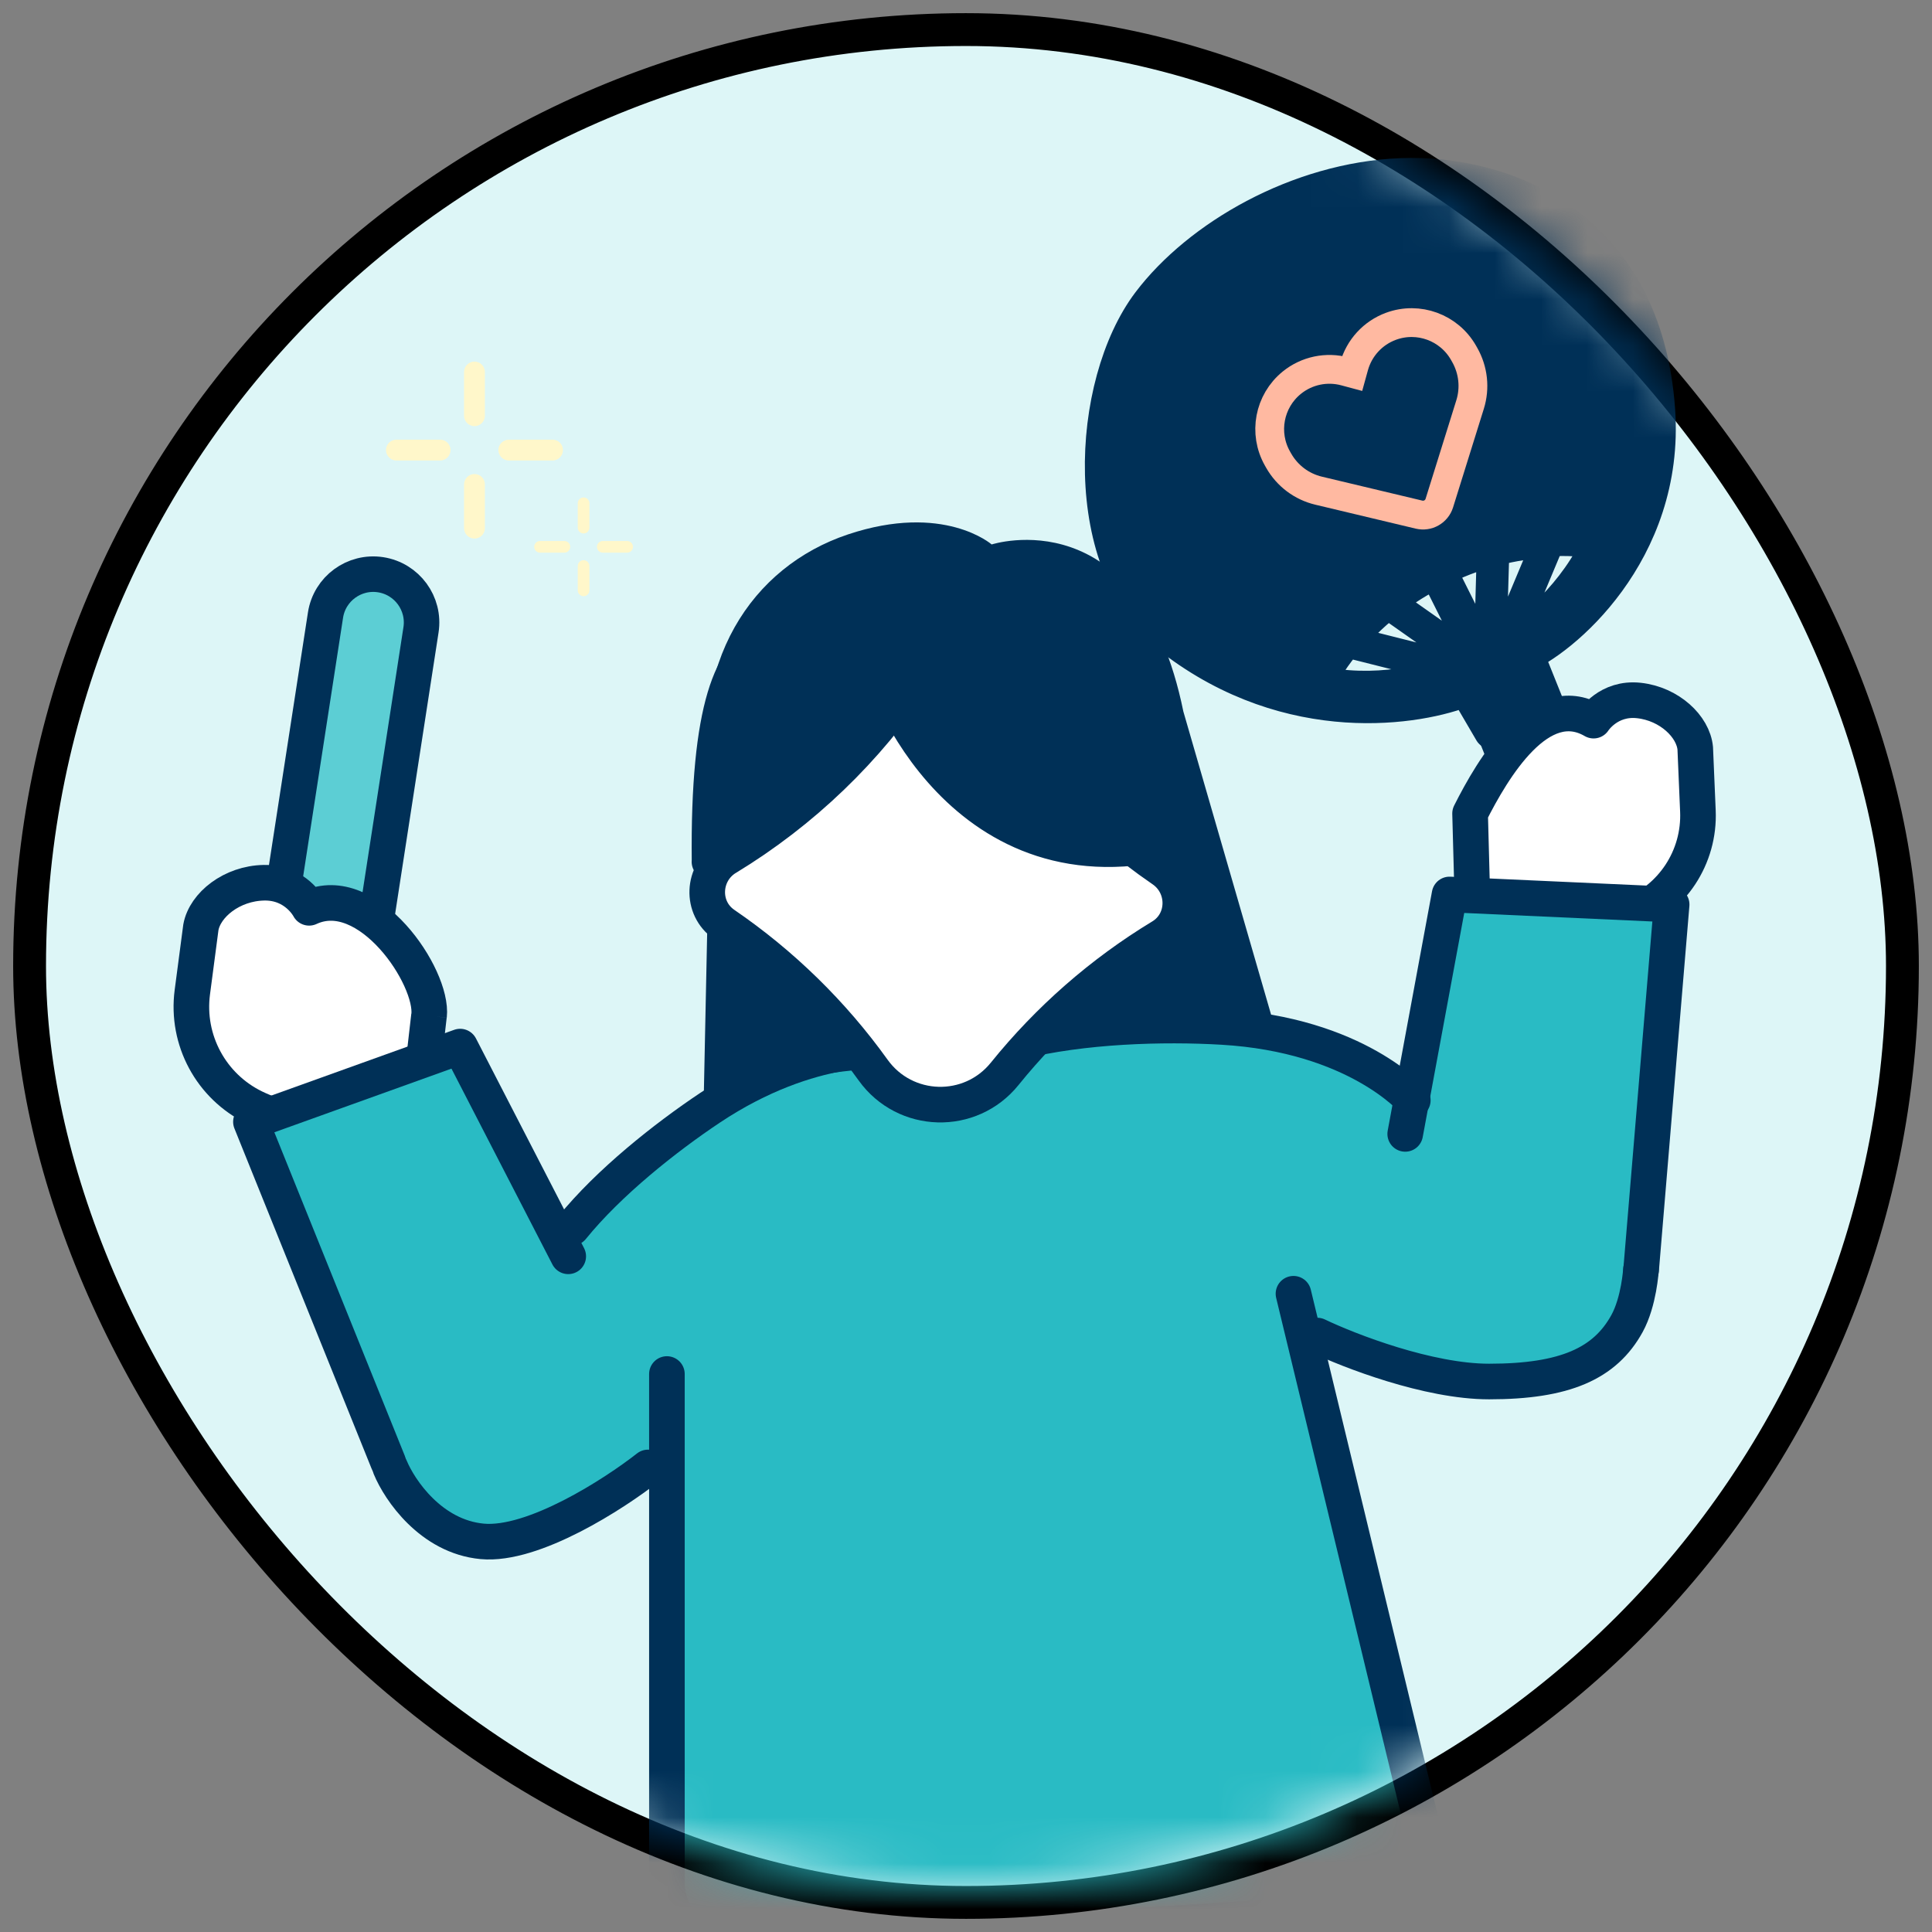 <svg width="42" height="42" viewBox="0 0 42 42" fill="none" xmlns="http://www.w3.org/2000/svg">
<rect x="0" y="0" width="42" height="42" fill="#808080" stroke="none"/>
<rect x="0.643" y="0.643" width="40.714" height="40.714" rx="20.357" fill="#DDF6F7"/>
<rect x="0.643" y="0.643" width="40.714" height="40.714" rx="20.357" stroke="black" stroke-width="0.714"/>
<mask id="mask0_197_3531" style="mask-type:alpha" maskUnits="userSpaceOnUse" x="1" y="1" width="40" height="40">
<circle cx="21" cy="21" r="20" fill="#D9D9D9"/>
</mask>
<g mask="url(#mask0_197_3531)">
<path d="M15.225 27.428L28.42 24.779L25.725 15.467C24.772 10.793 21.558 11.836 21.558 11.836C21.558 11.836 20.516 10.921 18.431 11.619C16.346 12.317 14.949 14.395 15.434 17.352L15.225 27.428Z" fill="#003057"/>
<path d="M27.506 4.919C29.491 3.924 31.055 3.762 32.279 4.103C33.502 4.443 34.369 5.28 34.973 6.248C36.069 8.006 35.852 10.389 35.105 11.837C35.096 11.855 35.081 11.87 35.063 11.879L35.054 11.883C35.037 11.892 35.017 11.895 34.997 11.892C34.524 12.794 33.905 13.446 33.385 13.882C33.177 14.056 32.984 14.195 32.823 14.303L34.123 16.898C34.259 17.17 34.149 17.502 33.876 17.638C33.604 17.775 33.272 17.664 33.136 17.392L31.837 14.797L31.835 14.797C31.652 14.862 31.425 14.932 31.162 14.995C30.502 15.15 29.608 15.256 28.602 15.095C28.593 15.111 28.579 15.126 28.562 15.134L28.554 15.138C28.536 15.148 28.515 15.151 28.494 15.148C26.888 14.878 24.849 13.624 24.099 11.694C23.685 10.63 23.535 9.434 23.995 8.25C24.456 7.067 25.521 5.913 27.506 4.919ZM29.374 14.229C29.269 14.361 29.172 14.5 29.081 14.642C29.713 14.721 30.28 14.664 30.728 14.57L29.374 14.229ZM33.303 13.28C33.647 12.979 34.032 12.558 34.348 12.005C34.18 11.992 34.011 11.987 33.842 11.992L33.303 13.28ZM30.187 13.422C30.041 13.544 29.902 13.674 29.773 13.81L31.275 14.188L30.187 13.422ZM32.67 13.489L33.268 12.061C33.081 12.082 32.894 12.116 32.709 12.159L32.67 13.489ZM31.101 12.789C30.93 12.882 30.766 12.985 30.611 13.095L31.604 13.794L31.101 12.789ZM32.158 13.516L32.192 12.303C32.011 12.361 31.832 12.431 31.655 12.511L32.158 13.516Z" fill="#003057" stroke="#003057" stroke-width="0.194" stroke-linejoin="round"/>
<path d="M32.43 15.9L31.882 14.963C30.857 15.384 28.064 15.852 25.493 13.878C23.444 12.305 23.655 8.354 24.995 6.584C26.067 5.17 28.212 3.917 30.452 3.825C32.693 3.733 35.754 4.915 36.03 8.925C36.242 12.01 33.924 13.93 33.055 14.267L33.522 15.151" stroke="#003057" stroke-width="0.774" stroke-linecap="round" stroke-linejoin="round"/>
<path d="M32.68 14.685L33.352 16.36" stroke="#003057" stroke-width="2.032" stroke-linecap="square" stroke-linejoin="round"/>
<path d="M9.544 28.454L9.541 28.452L13.535 25.287C15.753 23.529 18.637 22.848 21.407 23.427L22.738 23.706C22.738 23.706 24.699 25.819 20.946 27.98L12.301 33.122L12.298 33.12C12.034 33.272 11.74 33.387 11.422 33.444C9.949 33.713 8.537 32.736 8.269 31.263C8.061 30.121 8.603 29.017 9.545 28.453L9.544 28.454Z" fill="#29BBC4"/>
<path d="M33.636 24.758L33.638 24.755L28.887 22.911C26.249 21.887 23.292 22.088 20.817 23.46L19.628 24.119C19.628 24.119 18.379 26.717 22.603 27.673L32.381 30.031L32.383 30.029C32.68 30.096 32.995 30.119 33.316 30.08C34.803 29.901 35.863 28.551 35.684 27.065C35.545 25.912 34.701 25.018 33.635 24.757L33.636 24.758Z" fill="#29BBC4"/>
<path d="M28.119 28.125C29.212 32.646 29.824 35.181 30.916 39.701C31.115 40.616 30.453 41.494 29.519 41.556L16.126 42.424C15.28 42.479 14.553 41.838 14.498 40.992V29.87" fill="#29BBC4"/>
<path d="M28.119 28.125C29.212 32.646 29.824 35.181 30.916 39.701C31.115 40.616 30.453 41.494 29.519 41.556L16.126 42.424C15.28 42.479 14.553 41.838 14.498 40.992V29.87" stroke="#003057" stroke-width="0.774" stroke-linecap="round" stroke-linejoin="round"/>
<path d="M25.98 24.591C26.788 27.928 27.24 29.799 28.048 33.136C28.195 33.811 27.706 34.459 27.015 34.505L17.111 35.145C16.486 35.186 15.947 34.713 15.907 34.089V25.879" fill="#29BBC4"/>
<path d="M5.869 21.194C5.78 21.767 6.173 22.303 6.747 22.392C7.32 22.48 7.856 22.087 7.945 21.514L9.152 13.693C9.241 13.119 8.847 12.583 8.274 12.494C7.701 12.406 7.164 12.799 7.076 13.372L5.869 21.194Z" fill="#5CCED4" stroke="#003057" stroke-width="0.772" stroke-linecap="round" stroke-linejoin="round"/>
<path d="M31.958 17.685C32.454 16.7 33.469 14.986 34.643 15.666C34.643 15.666 34.964 15.156 35.627 15.228C36.291 15.3 36.809 15.794 36.853 16.267L36.911 17.631C36.954 18.633 36.351 19.55 35.413 19.907V19.907C34.906 20.1 34.361 20.154 33.823 20.225C33.757 20.234 33.694 20.245 33.637 20.258L32.038 20.643L31.959 17.685" fill="white"/>
<path d="M32.038 20.643L33.637 20.258C33.694 20.245 33.757 20.234 33.823 20.225C34.361 20.154 34.906 20.1 35.413 19.907V19.907C36.351 19.55 36.954 18.633 36.911 17.631L36.853 16.267C36.809 15.794 36.291 15.3 35.627 15.228C34.964 15.156 34.643 15.666 34.643 15.666C33.469 14.986 32.454 16.7 31.958 17.685L32.038 20.643ZM32.038 20.643L31.959 17.685" stroke="#003057" stroke-width="0.774" stroke-miterlimit="10" stroke-linejoin="round"/>
<path d="M9.328 22.082C9.421 21.236 8.004 19.136 6.72 19.735C6.72 19.735 6.434 19.176 5.737 19.19C5.04 19.203 4.457 19.67 4.367 20.158L4.181 21.571C4.045 22.609 4.588 23.618 5.53 24.076V24.076C6.04 24.323 6.602 24.428 7.155 24.552C7.222 24.567 7.287 24.584 7.345 24.604L8.973 25.15C9.111 23.952 9.188 23.28 9.326 22.081" fill="white"/>
<path d="M9.328 22.082C9.421 21.236 8.004 19.136 6.72 19.735C6.72 19.735 6.434 19.176 5.737 19.19C5.04 19.203 4.457 19.67 4.367 20.158L4.181 21.571C4.045 22.609 4.588 23.618 5.53 24.076V24.076C6.04 24.323 6.602 24.428 7.155 24.552C7.222 24.567 7.287 24.584 7.345 24.604L8.973 25.15C9.111 23.952 9.188 23.28 9.326 22.081" stroke="#003057" stroke-width="0.774" stroke-miterlimit="10" stroke-linejoin="round"/>
<path d="M12.353 27.311L10.003 22.752L5.455 24.387L8.437 31.783" fill="#29BBC4"/>
<path d="M12.353 27.311L10.003 22.752L5.455 24.387L8.437 31.783" stroke="#003057" stroke-width="0.774" stroke-linecap="round" stroke-linejoin="round"/>
<path d="M30.548 24.65L31.512 19.445L36.34 19.664L35.676 27.611" fill="#29BBC4"/>
<path d="M30.548 24.65L31.512 19.445L36.34 19.664L35.676 27.611" stroke="#003057" stroke-width="0.774" stroke-linecap="round" stroke-linejoin="round"/>
<path d="M12.437 26.689C13.233 25.705 14.469 24.727 15.434 24.083C17.649 22.607 19.43 22.824 19.43 22.824" stroke="#003057" stroke-width="0.774" stroke-linecap="round" stroke-linejoin="round"/>
<path d="M22.123 22.652C23.54 22.297 25.296 22.25 26.57 22.325C29.494 22.495 30.713 23.92 30.713 23.92" stroke="#003057" stroke-width="0.774" stroke-linecap="round" stroke-linejoin="round"/>
<path fill-rule="evenodd" clip-rule="evenodd" d="M15.8 18.643C15.261 18.969 15.225 19.744 15.745 20.099C17.001 20.958 18.098 22.031 18.982 23.264C19.676 24.229 21.095 24.27 21.842 23.343C22.795 22.162 23.949 21.15 25.25 20.362C25.788 20.036 25.794 19.261 25.276 18.905C23.692 17.819 22.365 16.393 21.393 14.737C21.082 14.203 20.25 14.179 19.908 14.696C18.849 16.297 17.442 17.646 15.801 18.643L15.8 18.643Z" fill="white" stroke="#003057" stroke-width="0.774" stroke-linecap="round" stroke-linejoin="round"/>
<path d="M15.423 18.733C16.277 18.145 16.609 15.429 19.142 14.345C19.178 14.829 20.95 19.522 25.655 18.239C25.365 14.344 20.725 12.616 19.132 14.195C17.573 14.154 15.353 11.964 15.425 18.734L15.423 18.733Z" fill="#003057" stroke="#003057" stroke-width="0.774" stroke-linecap="round" stroke-linejoin="round"/>
<path d="M8.484 31.901C8.687 32.393 9.37 33.404 10.482 33.508C11.594 33.612 13.349 32.48 14.087 31.901M28.637 29.034C29.332 29.367 31.052 30.033 32.372 30.033C34.022 30.033 34.891 29.642 35.369 28.774C35.632 28.296 35.673 27.601 35.673 27.601" stroke="#003057" stroke-width="0.774" stroke-linecap="round" stroke-linejoin="round"/>
<path fill-rule="evenodd" clip-rule="evenodd" d="M10.315 11.708C10.19 11.708 10.088 11.607 10.088 11.482L10.088 10.531C10.088 10.406 10.19 10.305 10.315 10.305C10.44 10.305 10.541 10.406 10.541 10.531L10.541 11.482C10.541 11.607 10.44 11.708 10.315 11.708ZM12.238 9.784C12.238 9.909 12.137 10.011 12.012 10.011L11.062 10.011C10.937 10.011 10.835 9.909 10.835 9.784C10.835 9.659 10.937 9.558 11.062 9.558L12.012 9.558C12.137 9.558 12.238 9.659 12.238 9.784ZM9.794 9.784C9.794 9.909 9.693 10.011 9.568 10.011L8.618 10.011C8.493 10.011 8.391 9.909 8.391 9.784C8.391 9.659 8.493 9.558 8.618 9.558L9.568 9.558C9.693 9.558 9.794 9.659 9.794 9.784ZM10.315 9.264C10.19 9.264 10.088 9.163 10.088 9.038L10.088 8.087C10.088 7.962 10.19 7.861 10.315 7.861C10.44 7.861 10.541 7.962 10.541 8.087L10.541 9.038C10.541 9.163 10.44 9.264 10.315 9.264Z" fill="#FFF7CA"/>
<path fill-rule="evenodd" clip-rule="evenodd" d="M12.687 12.961C12.617 12.961 12.56 12.904 12.56 12.835L12.56 12.304C12.56 12.234 12.617 12.178 12.687 12.178C12.756 12.178 12.813 12.234 12.813 12.304L12.813 12.835C12.813 12.904 12.756 12.961 12.687 12.961ZM13.76 11.887C13.76 11.957 13.704 12.014 13.634 12.014L13.104 12.014C13.034 12.014 12.977 11.957 12.977 11.887C12.977 11.818 13.034 11.761 13.104 11.761L13.634 11.761C13.704 11.761 13.76 11.818 13.76 11.887ZM12.396 11.887C12.396 11.957 12.34 12.014 12.27 12.014L11.739 12.014C11.67 12.014 11.613 11.957 11.613 11.887C11.613 11.818 11.67 11.761 11.739 11.761L12.27 11.761C12.34 11.761 12.396 11.818 12.396 11.887ZM12.687 11.597C12.617 11.597 12.56 11.54 12.56 11.47L12.56 10.94C12.56 10.87 12.617 10.814 12.687 10.814C12.756 10.814 12.813 10.87 12.813 10.94L12.813 11.47C12.813 11.54 12.756 11.597 12.687 11.597Z" fill="#FFF7CA"/>
<path d="M28.666 10.667L30.851 11.188C30.942 11.209 31.038 11.196 31.119 11.149C31.2 11.103 31.261 11.028 31.289 10.939L31.958 8.795C32.071 8.434 32.028 8.044 31.842 7.716L31.816 7.67C31.502 7.118 30.835 6.874 30.239 7.093C29.845 7.238 29.546 7.564 29.435 7.968L29.394 8.116L29.245 8.076C28.841 7.965 28.408 8.055 28.082 8.32C27.589 8.721 27.458 9.418 27.772 9.97L27.798 10.016C27.985 10.344 28.299 10.58 28.666 10.667Z" stroke="#FFB9A1" stroke-width="0.626"/>
</g>
</svg>
